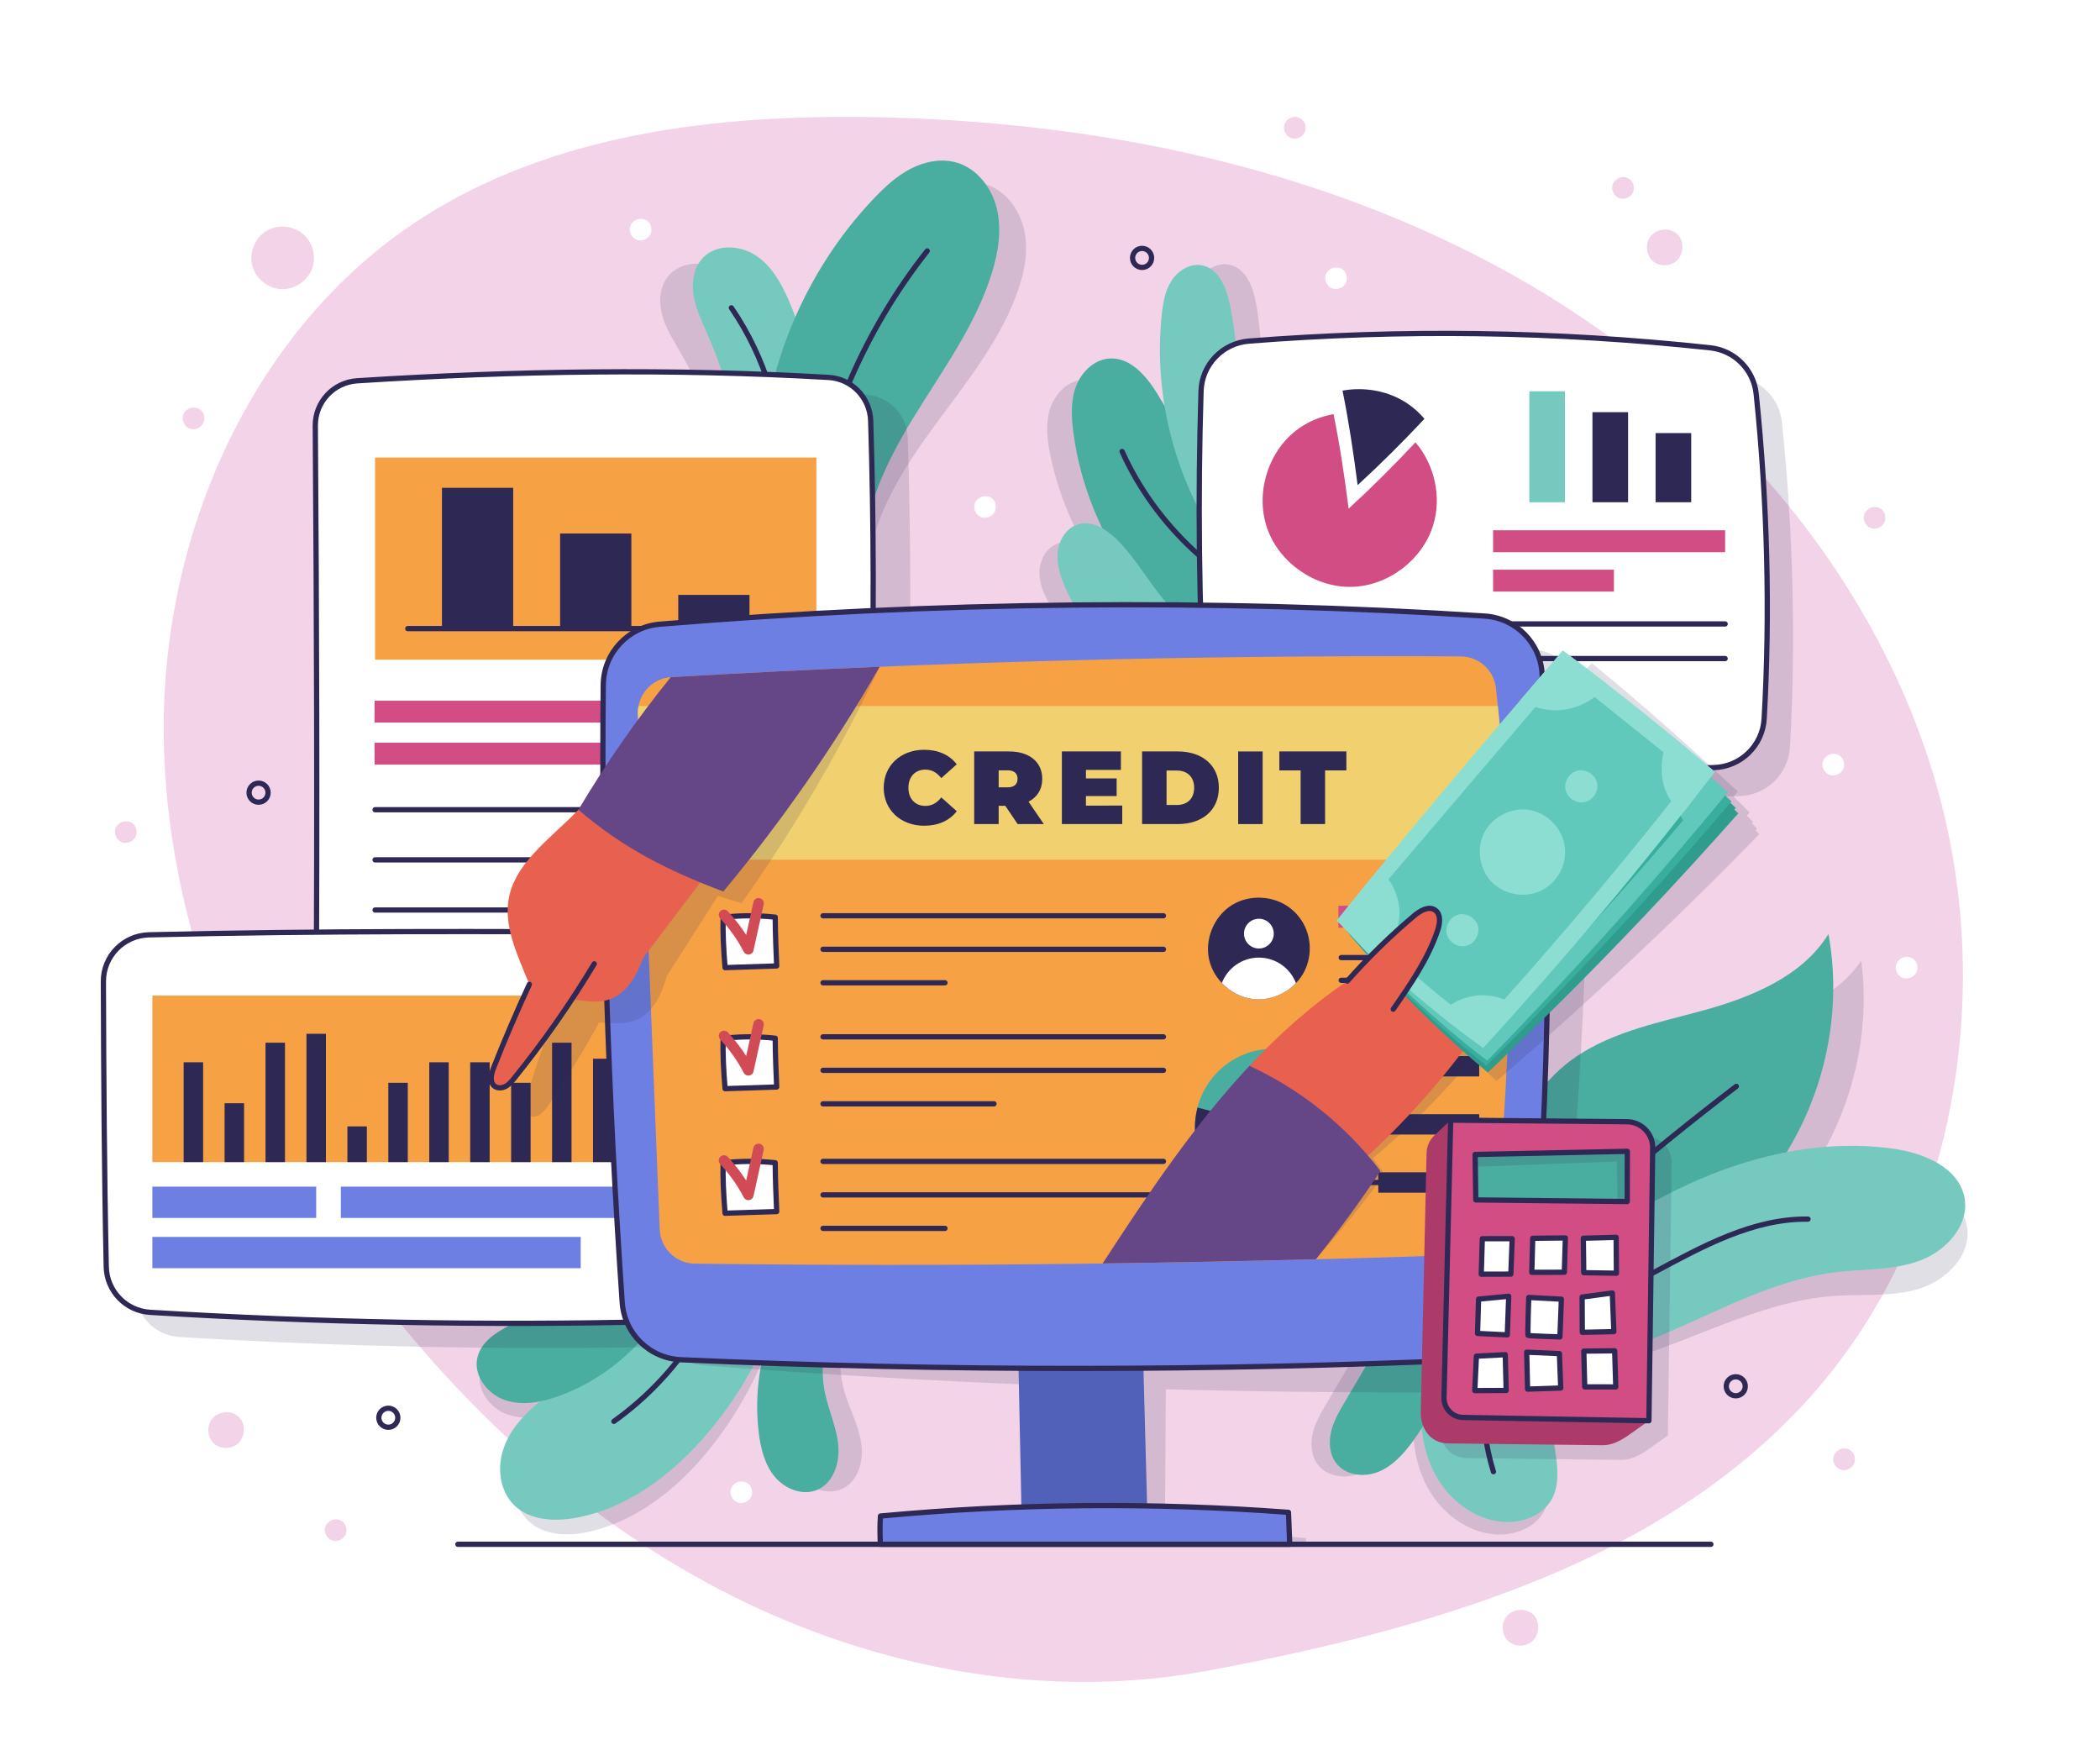 <?xml version="1.0" encoding="utf-8"?>
<!-- Generator: Adobe Illustrator 27.5.0, SVG Export Plug-In . SVG Version: 6.00 Build 0)  -->
<svg version="1.1" xmlns="http://www.w3.org/2000/svg" xmlns:xlink="http://www.w3.org/1999/xlink" x="0px" y="0px"
	 viewBox="0 0 600 500" style="enable-background:new 0 0 600 500;" xml:space="preserve">
<g id="BACKGROUND">
	<rect style="fill:#FFFFFF;" width="600" height="500"/>
	<path style="fill:#F2D3E8;" d="M345.047,477.268c-45.769,8.518-93.946-0.389-135.582-21.216
		c-41.636-20.828-76.939-53.107-104.796-90.408C70.698,320.157,46.995,265.312,46.774,208.54
		C46.554,151.768,72.4,93.474,120.046,62.604c37.498-24.294,84.122-29.88,128.796-29.151
		c63.641,1.039,128.011,14.021,183.515,45.174c55.503,31.153,101.502,81.631,120.004,142.532
		c18.501,60.9,6.762,131.888-36.094,178.946C475.469,444.902,413.57,464.517,345.047,477.268z"/>
</g>
<g id="OBJECTS">
	<g>
		<g>
			<g>
				<path style="opacity:0.15;fill:#2E2854;" d="M394.183,375.142c-5.042,8.555-10.084,17.108-15.127,25.663
					c-1.617,2.743-3.256,5.54-3.985,8.64c-0.731,3.1-0.424,6.606,1.56,9.096c2.712,3.403,7.909,3.981,11.944,2.351
					c4.034-1.629,7.096-5,9.68-8.5c6.847-9.274,11.362-20.257,13.017-31.665L394.183,375.142z"/>
				<g>
					<path style="opacity:0.15;fill:#2E2854;" d="M410.827,377.335c-2.915,7.625-5.655,15.398-6.687,23.496
						c-1.03,8.099-0.243,16.626,3.587,23.835c3.83,7.209,11.012,12.885,19.142,13.628c5.488,0.502,11.562-1.631,14.222-6.458
						c1.924-3.489,1.793-7.727,1.285-11.679c-0.929-7.228-2.936-14.284-3.873-21.51c-0.937-7.227-0.723-14.876,2.56-21.381
						L410.827,377.335z"/>
					<path style="fill:#76C9BF;" d="M413.097,373.773c-2.915,7.625-5.655,15.398-6.687,23.496
						c-1.03,8.099-0.243,16.626,3.587,23.835c3.83,7.209,11.012,12.885,19.142,13.628c5.488,0.502,11.562-1.631,14.222-6.458
						c1.924-3.489,1.793-7.727,1.285-11.679c-0.929-7.228-2.936-14.284-3.873-21.51c-0.937-7.227-0.723-14.876,2.56-21.381
						L413.097,373.773z"/>
					
						<path style="fill:none;stroke:#2E2854;stroke-width:1.5;stroke-linecap:round;stroke-linejoin:round;stroke-miterlimit:10;" d="
						M428.801,374.307c-5.975,14.513-6.734,31.109-2.111,46.107"/>
				</g>
				<path style="fill:#49AD9F;" d="M399.422,374.71c-5.042,8.555-10.084,17.108-15.127,25.663c-1.617,2.743-3.256,5.54-3.985,8.64
					c-0.731,3.1-0.424,6.606,1.56,9.096c2.712,3.403,7.909,3.981,11.944,2.351c4.034-1.629,7.096-5,9.68-8.5
					c6.847-9.274,11.362-20.257,13.017-31.665L399.422,374.71z"/>
				<g>
					<path style="opacity:0.15;fill:#2E2854;" d="M432.033,373.25c-0.107-12.009,0.339-24.162,3.573-35.728
						c3.233-11.567,9.497-22.613,19.193-29.701c11.519-8.421,26.332-10.391,40.27-13.448c13.938-3.056,28.742-8.301,36.725-19.91
						c3.534,27.342-6.677,56.114-26.655,75.112C485.161,368.572,455.912,377.321,432.033,373.25z"/>
					<path style="fill:#49AD9F;" d="M427.938,370.668c-0.732-11.987-0.92-24.147,1.707-35.866
						c2.626-11.72,8.306-23.077,17.619-30.661c11.065-9.01,25.755-11.749,39.515-15.528c13.76-3.778,28.27-9.787,35.638-21.796
						c4.954,27.121-3.744,56.386-22.705,76.399C480.751,363.229,451.997,373.491,427.938,370.668z"/>
					
						<path style="fill:none;stroke:#2E2854;stroke-width:1.5;stroke-linecap:round;stroke-linejoin:round;stroke-miterlimit:10;" d="
						M496.084,310.337c-24.515,18.74-48.012,38.813-70.351,60.1"/>
				</g>
				<g>
					<path style="opacity:0.15;fill:#2E2854;" d="M437.33,369.191c15.448-10.951,31.707-21.029,49.477-27.575
						c17.77-6.546,37.222-9.43,55.803-5.776c8.614,1.693,18.323,6.363,19.443,15.069c1.027,7.967-6.161,14.949-13.849,17.281
						c-7.688,2.334-15.927,1.449-23.942,1.995c-17.232,1.177-33.2,8.939-49.41,14.906c-16.208,5.967-34.326,10.187-50.542,4.236
						C428.764,382.75,430.722,373.876,437.33,369.191z"/>
					<path style="fill:#76C9BF;" d="M437.69,366.943c14.859-11.738,30.573-22.647,47.979-30.106
						c17.406-7.46,36.682-11.349,55.428-8.665c8.69,1.243,18.628,5.403,20.199,14.039c1.439,7.903-5.377,15.249-12.933,17.977
						c-7.556,2.73-15.83,2.274-23.806,3.235c-17.148,2.07-32.691,10.65-48.569,17.451c-15.877,6.8-33.751,11.955-50.254,6.854
						C429.84,380.928,431.334,371.965,437.69,366.943z"/>
					
						<path style="fill:none;stroke:#2E2854;stroke-width:1.5;stroke-linecap:round;stroke-linejoin:round;stroke-miterlimit:10;" d="
						M428.003,376.113c15.574,1.988,30.715-5.23,44.559-12.638c13.844-7.406,28.31-15.425,44.009-15.209"/>
				</g>
			</g>
			<g>
				<path style="opacity:0.15;fill:#2E2854;" d="M333.281,198.462c-13.286-3.981-25.048-12.842-32.54-24.515
					c-1.895-2.952-3.561-6.203-3.743-9.706c-0.182-3.504,1.454-7.296,4.649-8.745c3.562-1.613,7.747,0.061,10.98,2.261
					c5.318,3.618,9.527,8.604,14.171,13.054c4.644,4.45,10.059,8.53,16.402,9.6L333.281,198.462z"/>
				<path style="opacity:0.15;fill:#2E2854;" d="M355.247,157.865c-13.399-19.816-19.167-44.658-15.87-68.35
					c0.479-3.44,1.187-6.97,3.175-9.817c1.988-2.848,5.561-4.848,8.935-4.024c4.571,1.117,6.568,6.434,7.402,11.064
					c1.869,10.366,1.586,21.011,3.15,31.427c1.562,10.417,5.351,21.099,13.503,27.769L355.247,157.865z"/>
				<g>
					<path style="opacity:0.15;fill:#2E2854;" d="M354.887,196.271c-27.411-11.343-48.545-36.757-54.702-65.776
						c-0.919-4.336-1.516-8.894-0.321-13.163c1.196-4.268,4.573-8.186,8.962-8.808c5.932-0.841,10.939,4.218,14.461,9.065
						c6.097,8.388,11.123,17.545,17.643,25.607c6.521,8.062,14.915,15.165,25.017,17.506L354.887,196.271z"/>
					<path style="fill:#49AD9F;" d="M356.171,193.444c-26.457-13.418-45.573-40.383-49.479-69.789
						c-0.583-4.394-0.828-8.984,0.693-13.148c1.52-4.164,5.189-7.81,9.613-8.093c5.979-0.382,10.582,5.048,13.721,10.15
						c5.433,8.832,9.74,18.349,15.62,26.889c5.881,8.54,13.704,16.268,23.597,19.379L356.171,193.444z"/>
					
						<path style="fill:none;stroke:#2E2854;stroke-width:1.5;stroke-linecap:round;stroke-linejoin:round;stroke-miterlimit:10;" d="
						M320.601,128.972c9.593,21.284,28.042,38.409,49.98,46.393"/>
				</g>
				<path style="fill:#76C9BF;" d="M332.538,197.214c-12.475-6.06-22.665-16.693-28.188-29.415
					c-1.397-3.218-2.52-6.694-2.138-10.181c0.382-3.488,2.605-6.969,5.992-7.886c3.774-1.021,7.637,1.303,10.475,3.992
					c4.669,4.424,8.024,10.02,11.895,15.157c3.871,5.137,8.561,10.033,14.65,12.106L332.538,197.214z"/>
				<path style="fill:#76C9BF;" d="M350.15,157.828c-14.08-19.338-20.708-43.965-18.236-67.757c0.359-3.455,0.944-7.007,2.831-9.921
					c1.888-2.915,5.389-5.038,8.789-4.332c4.607,0.957,6.787,6.202,7.782,10.8c2.228,10.295,2.316,20.943,4.24,31.298
					c1.923,10.356,6.081,20.9,14.46,27.283L350.15,157.828z"/>
			</g>
			<g>
				<path style="opacity:0.15;fill:#2E2854;" d="M228.272,371.068c-5.835,11.984-7.668,25.875-5.142,38.962
					c0.863,4.473,2.321,9.027,5.486,12.304c3.164,3.277,8.406,4.896,12.428,2.758c4.453-2.368,5.809-8.282,4.954-13.251
					c-0.854-4.971-3.36-9.495-4.738-14.346c-2.142-7.545-1.422-15.865,1.984-22.93C239.043,371.687,234.013,370.034,228.272,371.068
					z"/>
				<path style="opacity:0.15;fill:#2E2854;" d="M180.453,359.438c-9.542,8.834-20.316,16.336-31.912,22.221
					c-4.715,2.393-10.126,5.182-11.307,10.337c-1.191,5.191,2.952,10.487,8.009,12.16c5.057,1.673,10.62,0.519,15.615-1.33
					c15.219-5.636,27.851-17.895,33.942-32.937L180.453,359.438z"/>
				<g>
					<path style="opacity:0.15;fill:#2E2854;" d="M193.604,359.527c-4.909,13.685-13.481,26.036-24.584,35.422
						c-4.276,3.615-8.919,6.8-12.975,10.658c-4.059,3.858-7.577,8.54-8.862,13.99c-1.284,5.45,0.049,11.747,4.322,15.364
						c4.704,3.979,11.643,3.9,17.622,2.416c14.439-3.582,26.419-13.877,35.405-25.732c9.017-11.895,15.572-25.647,19.135-40.141
						L193.604,359.527z"/>
					<path style="fill:#76C9BF;" d="M193.958,357.559c-5.804,13.33-15.175,25.087-26.874,33.718
						c-4.506,3.324-9.349,6.195-13.652,9.776c-4.305,3.581-8.126,8.02-9.768,13.373c-1.642,5.353-0.729,11.725,3.296,15.616
						c4.43,4.282,11.359,4.662,17.423,3.577c14.644-2.619,27.279-12.098,37.03-23.332c9.784-11.272,17.235-24.56,21.75-38.787
						L193.958,357.559z"/>
					
						<path style="fill:none;stroke:#2E2854;stroke-width:1.5;stroke-linecap:round;stroke-linejoin:round;stroke-miterlimit:10;" d="
						M208.89,359.936c-5.796,18.441-17.748,34.89-33.495,46.1"/>
				</g>
				<path style="fill:#49AD9F;" d="M224.557,370.775c-6.632,11.562-9.4,25.297-7.764,38.525c0.559,4.521,1.706,9.163,4.642,12.647
					c2.935,3.483,8.056,5.453,12.213,3.592c4.603-2.062,6.356-7.87,5.839-12.886c-0.516-5.017-2.711-9.7-3.757-14.634
					c-1.627-7.672-0.346-15.925,3.53-22.743C235.262,372.121,230.355,370.132,224.557,370.775z"/>
				<path style="fill:#49AD9F;" d="M179.61,355.284c-9.542,8.834-20.316,16.336-31.912,22.221
					c-4.715,2.393-10.126,5.182-11.307,10.337c-1.191,5.191,2.952,10.487,8.009,12.16c5.057,1.673,10.62,0.519,15.615-1.33
					c15.219-5.636,27.851-17.895,33.942-32.937L179.61,355.284z"/>
			</g>
			<g>
				<g>
					<path style="opacity:0.15;fill:#2E2854;" d="M209.878,138.04c-3.533-13.17-8.814-25.87-15.658-37.663
						c-1.921-3.31-3.99-6.604-5-10.295c-1.011-3.69-0.811-7.934,1.524-10.967c3.303-4.292,9.959-4.762,14.8-2.336
						c4.842,2.427,8.184,7.046,10.889,11.738c7.168,12.433,11.22,26.647,11.684,40.992L209.878,138.04z"/>
					<path style="fill:#76C9BF;" d="M213.258,134.288c-2.023-13.485-5.835-26.7-11.303-39.191
						c-1.535-3.506-3.218-7.013-3.805-10.794c-0.588-3.781,0.091-7.975,2.753-10.725c3.767-3.891,10.433-3.607,14.969-0.649
						c4.537,2.958,7.336,7.925,9.493,12.893c5.718,13.163,8.138,27.744,6.978,42.049L213.258,134.288z"/>
					
						<path style="fill:none;stroke:#2E2854;stroke-width:1.5;stroke-linecap:round;stroke-linejoin:round;stroke-miterlimit:10;" d="
						M208.958,87.928c9.7,14.17,14.94,31.347,14.801,48.519"/>
				</g>
				<g>
					<path style="opacity:0.15;fill:#2E2854;" d="M248.421,158.465c2.682-13.956,10.777-26.21,19.196-37.658
						c8.419-11.448,17.468-22.737,22.575-35.999c2.199-5.71,3.637-11.908,2.648-17.947c-0.99-6.038-4.793-11.875-10.534-13.995
						c-4.263-1.575-9.106-0.96-13.276,0.845c-4.171,1.805-7.765,4.711-11.121,7.773c-21.948,20.03-35.848,48.643-38.029,78.278
						L248.421,158.465z"/>
					<path style="fill:#49AD9F;" d="M247.021,154.187c1.685-14.111,8.889-26.909,16.474-38.926
						c7.585-12.017,15.81-23.92,19.962-37.511c1.788-5.852,2.783-12.136,1.367-18.09c-1.416-5.953-5.624-11.505-11.501-13.212
						c-4.364-1.268-9.151-0.311-13.182,1.785c-4.032,2.097-7.411,5.25-10.541,8.543c-20.471,21.538-32.305,51.065-32.376,80.78
						L247.021,154.187z"/>
					
						<path style="fill:none;stroke:#2E2854;stroke-width:1.5;stroke-linecap:round;stroke-linejoin:round;stroke-miterlimit:10;" d="
						M264.922,71.686c-17.605,22.307-29.336,49.208-33.704,77.288"/>
				</g>
			</g>
		</g>
		<g>
			<g>
				<g>
					<path style="opacity:0.15;fill:#2E2854;" d="M497.044,227.411c-43.663,1.309-87.368,1.266-131.029-0.13
						c-7.682-0.245-13.893-6.316-14.329-13.988c-1.851-32.517-2.097-63.122-1.172-93.446c0.231-7.56,6.156-13.687,13.696-14.279
						c43.662-3.427,87.289-2.877,131.818,1.926c6.911,0.746,12.384,6.234,13.098,13.148c3.222,31.188,4.003,62.522,2.28,92.793
						C510.97,221.116,504.734,227.181,497.044,227.411z"/>
					<path style="fill:#FFFFFF;" d="M489.684,219.279c-43.663,1.31-87.368,1.267-131.029-0.13
						c-7.682-0.245-13.893-6.316-14.329-13.988c-1.851-32.517-2.097-63.122-1.172-93.446c0.231-7.56,6.156-13.687,13.696-14.279
						c43.662-3.427,87.289-2.877,131.818,1.926c6.911,0.745,12.384,6.234,13.098,13.148c3.222,31.188,4.003,62.523,2.28,92.793
						C503.609,212.984,497.374,219.049,489.684,219.279z"/>
					
						<path style="fill:none;stroke:#2E2854;stroke-width:1.5;stroke-linecap:round;stroke-linejoin:round;stroke-miterlimit:10;" d="
						M489.684,219.279c-43.663,1.31-87.368,1.267-131.029-0.13c-7.682-0.245-13.893-6.316-14.329-13.988
						c-1.851-32.517-2.097-63.122-1.172-93.446c0.231-7.56,6.156-13.687,13.696-14.279c43.662-3.427,87.289-2.877,131.818,1.926
						c6.911,0.745,12.384,6.234,13.098,13.148c3.222,31.188,4.003,62.523,2.28,92.793
						C503.609,212.984,497.374,219.049,489.684,219.279z"/>
				</g>
				<g>
					<path style="fill:#D24D84;" d="M404.42,126.354c-6.119,6.556-12.479,12.887-19.092,18.946
						c-1.193-9.295-2.499-18.051-4.316-26.998c-3.873,0.693-7.581,2.252-10.696,4.669c-8.225,6.383-11.703,18.241-8.227,28.056
						c3.475,9.814,13.641,16.841,24.051,16.625c10.409-0.217,20.273-7.661,23.337-17.612
						C411.925,142.096,409.982,132.891,404.42,126.354z"/>
					<path style="fill:#2E2854;" d="M383.575,111.586c1.816,8.947,3.122,17.703,4.316,26.998
						c6.612-6.059,12.972-12.39,19.092-18.946c-1.404-1.65-3.028-3.139-4.884-4.384
						C396.728,111.646,389.928,110.448,383.575,111.586z"/>
				</g>
				<g>
					<rect x="436.95" y="111.775" style="fill:#76C9BF;" width="10.179" height="31.703"/>
					<rect x="454.987" y="117.746" style="fill:#2E2854;" width="10.179" height="25.731"/>
					<rect x="473.024" y="123.718" style="fill:#2E2854;" width="10.179" height="19.76"/>
				</g>
				<rect x="426.597" y="151.481" style="fill:#D24D84;" width="66.303" height="6.255"/>
				<rect x="426.597" y="162.741" style="fill:#D24D84;" width="34.522" height="6.255"/>
				
					<line style="fill:none;stroke:#2E2854;stroke-width:1.5;stroke-linecap:round;stroke-linejoin:round;stroke-miterlimit:10;" x1="426.597" y1="178.242" x2="492.9" y2="178.242"/>
				
					<line style="fill:none;stroke:#2E2854;stroke-width:1.5;stroke-linecap:round;stroke-linejoin:round;stroke-miterlimit:10;" x1="426.597" y1="188.128" x2="492.9" y2="188.128"/>
				
					<line style="fill:none;stroke:#2E2854;stroke-width:1.5;stroke-linecap:round;stroke-linejoin:round;stroke-miterlimit:10;" x1="426.597" y1="198.014" x2="457.694" y2="198.014"/>
			</g>
			<g>
				<g>
					<path style="opacity:0.15;fill:#2E2854;" d="M254.503,301.539c5.061-58.648,6.685-117.594,4.859-176.432
						c-0.206-6.621-5.415-12.003-12.027-12.385c-44.51-2.572-89.646-1.913-134.694,0.962c-6.76,0.431-12.007,6.069-11.959,12.842
						c0.396,55.369,0.587,110.446,0.241,165.602c-0.043,6.759,5.183,12.38,11.929,12.821c41.476,2.714,83.271,4.548,127.865,8.227
						C247.733,313.755,253.897,308.553,254.503,301.539z"/>
					<path style="fill:#FFFFFF;" d="M243.905,296.635c5.061-58.648,6.685-117.594,4.859-176.432
						c-0.205-6.621-5.415-12.003-12.027-12.385c-44.51-2.572-89.646-1.913-134.694,0.962c-6.76,0.431-12.007,6.069-11.959,12.842
						c0.396,55.369,0.586,110.446,0.241,165.602c-0.043,6.759,5.183,12.38,11.929,12.821c41.476,2.714,83.271,4.548,127.865,8.227
						C237.135,308.85,243.3,303.648,243.905,296.635z"/>
					
						<path style="fill:none;stroke:#2E2854;stroke-width:1.5;stroke-linecap:round;stroke-linejoin:round;stroke-miterlimit:10;" d="
						M243.905,296.635c5.061-58.648,6.685-117.594,4.859-176.432c-0.205-6.621-5.415-12.003-12.027-12.385
						c-44.51-2.572-89.646-1.913-134.694,0.962c-6.76,0.431-12.007,6.069-11.959,12.842c0.396,55.369,0.586,110.446,0.241,165.602
						c-0.043,6.759,5.183,12.38,11.929,12.821c41.476,2.714,83.271,4.548,127.865,8.227
						C237.135,308.85,243.3,303.648,243.905,296.635z"/>
				</g>
				<g>
					<rect x="107.166" y="130.703" style="fill:#F7A145;" width="126.087" height="57.755"/>
					<g>
						
							<line style="fill:none;stroke:#2E2854;stroke-width:1.5;stroke-linecap:round;stroke-linejoin:round;stroke-miterlimit:10;" x1="116.511" y1="179.571" x2="223.163" y2="179.571"/>
						<rect x="160.035" y="152.407" style="fill:#2E2854;" width="20.35" height="27.165"/>
						<rect x="126.276" y="139.352" style="fill:#2E2854;" width="20.35" height="40.22"/>
						<rect x="193.793" y="169.945" style="fill:#2E2854;" width="20.35" height="9.626"/>
					</g>
				</g>
				<rect x="107.016" y="200.168" style="fill:#D24D84;" width="126.237" height="6.255"/>
				<rect x="107.016" y="212.168" style="fill:#D24D84;" width="76.202" height="6.255"/>
				<rect x="193.858" y="212.168" style="fill:#D24D84;" width="39.396" height="6.255"/>
				
					<line style="fill:none;stroke:#2E2854;stroke-width:1.5;stroke-linecap:round;stroke-linejoin:round;stroke-miterlimit:10;" x1="107.166" y1="231.315" x2="204.596" y2="231.315"/>
				
					<line style="fill:none;stroke:#2E2854;stroke-width:1.5;stroke-linecap:round;stroke-linejoin:round;stroke-miterlimit:10;" x1="107.166" y1="245.637" x2="204.596" y2="245.637"/>
				
					<line style="fill:none;stroke:#2E2854;stroke-width:1.5;stroke-linecap:round;stroke-linejoin:round;stroke-miterlimit:10;" x1="107.166" y1="259.96" x2="165.268" y2="259.96"/>
			</g>
			<g>
				<g>
					<path style="opacity:0.15;fill:#2E2854;" d="M195.784,273.359c-47.929-0.278-95.942-0.44-144.926,0.734
						c-7.249,0.174-13.039,6.094-13.015,13.344c0.085,26.866,0.231,53.827,0.817,81.479c0.147,6.939,5.602,12.599,12.531,13.019
						c47.915,2.901,95.951,3.796,143.941,2.682c7.184-0.166,12.948-5.989,13.021-13.175l0.859-84.64
						C209.086,279.43,203.155,273.402,195.784,273.359z"/>
					<path style="fill:#FFFFFF;" d="M187.482,266.316c-47.929-0.278-95.942-0.44-144.926,0.734
						c-7.249,0.174-13.039,6.094-13.015,13.344c0.085,26.866,0.231,53.827,0.817,81.479c0.147,6.94,5.602,12.599,12.531,13.019
						c47.915,2.901,95.951,3.796,143.941,2.681c7.184-0.166,12.948-5.989,13.021-13.174l0.859-84.64
						C200.784,272.387,194.853,266.359,187.482,266.316z"/>
					
						<path style="fill:none;stroke:#2E2854;stroke-width:1.5;stroke-linecap:round;stroke-linejoin:round;stroke-miterlimit:10;" d="
						M187.482,266.316c-47.929-0.278-95.942-0.44-144.926,0.734c-7.249,0.174-13.039,6.094-13.015,13.344
						c0.085,26.866,0.231,53.827,0.817,81.479c0.147,6.94,5.602,12.599,12.531,13.019c47.915,2.901,95.951,3.796,143.941,2.681
						c7.184-0.166,12.948-5.989,13.021-13.174l0.859-84.64C200.784,272.387,194.853,266.359,187.482,266.316z"/>
				</g>
				<g>
					<rect x="43.536" y="284.414" style="fill:#F7A145;" width="141.695" height="47.564"/>
					<rect x="52.473" y="303.465" style="fill:#2E2854;" width="5.56" height="28.514"/>
					<rect x="64.168" y="315.166" style="fill:#2E2854;" width="5.56" height="16.812"/>
					<rect x="75.864" y="297.868" style="fill:#2E2854;" width="5.56" height="34.11"/>
					<rect x="87.56" y="295.324" style="fill:#2E2854;" width="5.56" height="36.654"/>
					<rect x="99.256" y="321.78" style="fill:#2E2854;" width="5.56" height="10.198"/>
					<rect x="110.951" y="309.315" style="fill:#2E2854;" width="5.56" height="22.663"/>
					<rect x="122.647" y="303.465" style="fill:#2E2854;" width="5.56" height="28.514"/>
					<rect x="134.343" y="303.465" style="fill:#2E2854;" width="5.56" height="28.514"/>
					<rect x="146.038" y="309.315" style="fill:#2E2854;" width="5.56" height="22.663"/>
					<rect x="157.734" y="297.868" style="fill:#2E2854;" width="5.56" height="34.11"/>
					<rect x="169.43" y="302.447" style="fill:#2E2854;" width="5.56" height="29.531"/>
				</g>
				<g>
					<rect x="43.536" y="338.983" style="fill:#6D7FE3;" width="46.804" height="8.941"/>
					<rect x="97.382" y="338.983" style="fill:#6D7FE3;" width="87.849" height="8.941"/>
					<rect x="43.536" y="353.347" style="fill:#6D7FE3;" width="122.378" height="8.941"/>
				</g>
			</g>
		</g>
		<g>
			<path style="opacity:0.15;fill:#2E2854;" d="M201.102,390.047c32.36,2.518,64.43,4.383,96.326,5.653
				c-0.169,13.221-0.338,26.442-0.507,39.662c-13.451,0.017-26.901,0.414-40.328,1.209c-0.167,1.466-0.244,3.006-0.28,4.581h116.828
				l-0.009-1.727c-13.399-1.455-26.84-2.511-40.301-3.186c0.088-13.122,0.175-26.244,0.263-39.367
				c31.547,0.821,62.962,1.073,94.349,0.785c8.866-0.082,16.304-6.747,17.308-15.556c7.067-62.007,9.793-120.943,8.834-179.538
				c-0.145-8.898-6.96-16.281-15.819-17.153c-77.61-7.636-156.749-9.409-235.682-5.57c-9.065,0.442-16.305,7.721-16.701,16.788
				c-2.559,58.608-2.564,117.576-0.498,176.497C185.198,382.073,192.177,389.353,201.102,390.047z"/>
			<path style="fill:#5160B8;" d="M291.925,435.06c-0.373-18.002-0.746-36.004-1.119-54.007c0,0,33.525-0.852,35.618-0.287
				c0.478,17.818,0.957,35.637,1.435,53.454L291.925,435.06z"/>
			<g>
				<g>
					<path style="fill:#6D7FE3;" d="M421.017,388.462c-74.749,3.193-149.745,3.367-226.469-0.023
						c-8.944-0.395-16.162-7.437-16.775-16.368c-4.038-58.818-6.01-117.753-5.415-176.414c0.092-9.076,7.084-16.593,16.129-17.339
						c78.759-6.482,157.913-7.361,235.736-2.33c8.883,0.575,15.942,7.725,16.385,16.614c2.922,58.53,2.172,117.525-2.814,179.733
						C437.086,381.172,429.875,388.083,421.017,388.462z"/>
					
						<path style="fill:none;stroke:#2E2854;stroke-width:1.5;stroke-linecap:round;stroke-linejoin:round;stroke-miterlimit:10;" d="
						M421.017,388.462c-74.749,3.193-149.745,3.367-226.469-0.023c-8.944-0.395-16.162-7.437-16.775-16.368
						c-4.038-58.818-6.01-117.753-5.415-176.414c0.092-9.076,7.084-16.593,16.129-17.339c78.759-6.482,157.913-7.361,235.736-2.33
						c8.883,0.575,15.942,7.725,16.385,16.614c2.922,58.53,2.172,117.525-2.814,179.733
						C437.086,381.172,429.875,388.083,421.017,388.462z"/>
				</g>
				<path style="fill:#F7A145;" d="M417.364,187.517c-75.225-0.436-150.463,1.54-225.562,5.922
					c-5.573,0.326-9.83,5.095-9.546,10.671c2.453,48.229,4.213,97.578,6.232,147.117c0.22,5.396,4.625,9.688,10.026,9.758
					c73.162,0.928,146.327,0.012,218.986-2.501c5.104-0.177,9.279-4.122,9.768-9.206c4.834-50.176,5.984-100.773,0.143-152.717
					C426.834,191.44,422.515,187.547,417.364,187.517z"/>
				<path style="fill:#F1D070;" d="M427.946,201.703H182.429c-0.146,0.778-0.215,1.582-0.173,2.407
					c0.699,13.74,1.338,27.579,1.946,41.479h246.756C430.464,231.053,429.474,216.429,427.946,201.703z"/>
				<g>
					<path style="fill:#2E2854;" d="M252.488,225.038c0-6.373,4.89-10.849,11.559-10.849c4.061,0,7.263,1.482,9.309,4.15
						l-4.417,3.942c-1.216-1.541-2.668-2.431-4.536-2.431c-2.903,0-4.861,2.016-4.861,5.187s1.958,5.187,4.861,5.187
						c1.868,0,3.32-0.889,4.536-2.431l4.417,3.942c-2.046,2.668-5.247,4.15-9.309,4.15
						C257.378,235.886,252.488,231.41,252.488,225.038z"/>
					<path style="fill:#2E2854;" d="M287.23,230.195h-1.897v5.217h-6.995v-20.749h9.99c5.779,0,9.455,3.023,9.455,7.825
						c0,2.994-1.423,5.246-3.913,6.521l4.358,6.402h-7.47L287.23,230.195z M287.884,220.058h-2.551v4.861h2.551
						c1.926,0,2.845-0.919,2.845-2.43S289.81,220.058,287.884,220.058z"/>
					<path style="fill:#2E2854;" d="M320.641,230.136v5.276h-17.25v-20.749h16.865v5.276h-9.988v2.431h8.774v5.039h-8.774v2.727
						H320.641z"/>
					<path style="fill:#2E2854;" d="M326.307,214.663h10.225c6.936,0,11.709,3.942,11.709,10.374
						c0,6.432-4.773,10.374-11.709,10.374h-10.225V214.663z M336.236,229.958c2.934,0,4.949-1.749,4.949-4.92
						s-2.016-4.92-4.949-4.92h-2.934v9.841H336.236z"/>
					<path style="fill:#2E2854;" d="M353.759,214.663h6.995v20.749h-6.995V214.663z"/>
					<path style="fill:#2E2854;" d="M371.604,220.087h-6.076v-5.424h19.148v5.424h-6.077v15.324h-6.995V220.087z"/>
				</g>
				<g>
					<g>
						
							<path style="fill:#FFFFFF;stroke:#2E2854;stroke-width:1.5;stroke-linecap:round;stroke-linejoin:round;stroke-miterlimit:10;" d="
							M221.488,262.003c-4.939-0.54-9.939-0.525-14.875,0.046c-0.122,4.276,0.091,8.759,0.549,14.371
							c4.877-0.165,9.754-0.33,14.75-0.479C221.721,271.572,221.53,267.201,221.488,262.003z"/>
						<path style="fill:none;stroke:#D14B56;stroke-width:3;stroke-linecap:round;stroke-linejoin:round;stroke-miterlimit:10;" d="
							M206.861,261.353c2.535,2.768,4.831,5.754,6.963,9.825c0.968-4.382,1.934-8.762,2.902-13.142"/>
					</g>
					<g>
						
							<line style="fill:none;stroke:#2E2854;stroke-width:1.5;stroke-linecap:round;stroke-linejoin:round;stroke-miterlimit:10;" x1="235.15" y1="261.609" x2="332.407" y2="261.609"/>
						
							<line style="fill:none;stroke:#2E2854;stroke-width:1.5;stroke-linecap:round;stroke-linejoin:round;stroke-miterlimit:10;" x1="235.15" y1="271.178" x2="332.407" y2="271.178"/>
						
							<line style="fill:none;stroke:#2E2854;stroke-width:1.5;stroke-linecap:round;stroke-linejoin:round;stroke-miterlimit:10;" x1="235.15" y1="280.748" x2="269.998" y2="280.748"/>
					</g>
				</g>
				<g>
					<g>
						
							<path style="fill:#FFFFFF;stroke:#2E2854;stroke-width:1.5;stroke-linecap:round;stroke-linejoin:round;stroke-miterlimit:10;" d="
							M221.488,296.585c-4.939-0.54-9.939-0.525-14.875,0.046c-0.122,4.276,0.091,8.759,0.549,14.371
							c4.877-0.165,9.754-0.33,14.75-0.479C221.721,306.153,221.53,301.783,221.488,296.585z"/>
						<path style="fill:none;stroke:#D14B56;stroke-width:3;stroke-linecap:round;stroke-linejoin:round;stroke-miterlimit:10;" d="
							M206.861,295.935c2.535,2.768,4.831,5.754,6.963,9.825c0.968-4.382,1.934-8.761,2.902-13.142"/>
					</g>
					<g>
						
							<line style="fill:none;stroke:#2E2854;stroke-width:1.5;stroke-linecap:round;stroke-linejoin:round;stroke-miterlimit:10;" x1="235.15" y1="296.191" x2="332.407" y2="296.191"/>
						
							<line style="fill:none;stroke:#2E2854;stroke-width:1.5;stroke-linecap:round;stroke-linejoin:round;stroke-miterlimit:10;" x1="235.15" y1="305.76" x2="332.407" y2="305.76"/>
						
							<line style="fill:none;stroke:#2E2854;stroke-width:1.5;stroke-linecap:round;stroke-linejoin:round;stroke-miterlimit:10;" x1="235.15" y1="315.329" x2="284.006" y2="315.329"/>
					</g>
				</g>
				<g>
					<g>
						
							<path style="fill:#FFFFFF;stroke:#2E2854;stroke-width:1.5;stroke-linecap:round;stroke-linejoin:round;stroke-miterlimit:10;" d="
							M221.488,332.166c-4.939-0.54-9.939-0.525-14.875,0.046c-0.122,4.276,0.091,8.759,0.549,14.371
							c4.877-0.165,9.754-0.33,14.75-0.479C221.721,341.734,221.53,337.364,221.488,332.166z"/>
						<path style="fill:none;stroke:#D14B56;stroke-width:3;stroke-linecap:round;stroke-linejoin:round;stroke-miterlimit:10;" d="
							M206.861,331.516c2.535,2.768,4.831,5.754,6.963,9.825c0.968-4.382,1.934-8.761,2.902-13.142"/>
					</g>
					<g>
						
							<line style="fill:none;stroke:#2E2854;stroke-width:1.5;stroke-linecap:round;stroke-linejoin:round;stroke-miterlimit:10;" x1="235.15" y1="331.772" x2="332.407" y2="331.772"/>
						
							<line style="fill:none;stroke:#2E2854;stroke-width:1.5;stroke-linecap:round;stroke-linejoin:round;stroke-miterlimit:10;" x1="235.15" y1="341.341" x2="332.407" y2="341.341"/>
						
							<line style="fill:none;stroke:#2E2854;stroke-width:1.5;stroke-linecap:round;stroke-linejoin:round;stroke-miterlimit:10;" x1="235.15" y1="350.91" x2="269.998" y2="350.91"/>
					</g>
				</g>
				<g>
					<path style="fill:#2E2854;" d="M368.898,259.638c-4.665-3.813-11.783-4.276-16.902-1.099c-5.12,3.177-7.866,9.762-6.52,15.634
						c1.346,5.873,6.684,10.604,12.677,11.234c5.991,0.63,12.198-2.885,14.737-8.349
						C375.43,271.593,374.464,264.187,368.898,259.638z"/>
					<path style="fill:#FFFFFF;" d="M363.929,266.708c0-2.347-1.903-4.25-4.25-4.25c-2.347,0-4.25,1.902-4.25,4.25
						c0,2.347,1.903,4.25,4.25,4.25C362.026,270.958,363.929,269.055,363.929,266.708z"/>
					<path style="fill:#FFFFFF;" d="M359.679,273.557c-4.821,0-8.932,3.006-10.586,7.242c2.38,2.518,5.608,4.245,9.06,4.608
						c4.456,0.469,9.028-1.358,12.125-4.572C368.634,276.581,364.514,273.557,359.679,273.557z"/>
				</g>
				<rect x="382.413" y="258.746" style="fill:#D24D84;" width="40.728" height="6.255"/>
				<g>
					
						<line style="fill:none;stroke:#2E2854;stroke-width:1.5;stroke-linecap:round;stroke-linejoin:round;stroke-miterlimit:10;" x1="383.204" y1="273.557" x2="423.141" y2="273.557"/>
					
						<line style="fill:none;stroke:#2E2854;stroke-width:1.5;stroke-linecap:round;stroke-linejoin:round;stroke-miterlimit:10;" x1="383.204" y1="280.05" x2="402.777" y2="280.05"/>
				</g>
				<g>
					<path style="fill:#49AD9F;" d="M363.878,299.573c-12.415,0-22.479,10.064-22.479,22.478c0,12.414,10.064,22.478,22.479,22.478
						c12.414,0,22.478-10.064,22.478-22.478C386.357,309.637,376.293,299.573,363.878,299.573z M363.878,336.799
						c-8.145,0-14.748-6.603-14.748-14.748c0-8.145,6.603-14.748,14.748-14.748c8.145,0,14.748,6.603,14.748,14.748
						C378.626,330.197,372.023,336.799,363.878,336.799z"/>
					<path style="fill:#2E2854;" d="M386.022,325.782c0.203-1.216,0.335-2.456,0.335-3.73c0-3.594-0.865-6.978-2.365-9.991
						l-6.925,3.421c0.989,1.98,1.559,4.206,1.559,6.57c0,0.829-0.085,1.637-0.217,2.429L386.022,325.782z"/>
					<path style="fill:#2E2854;" d="M349.13,322.052c0-1.285,0.181-2.525,0.49-3.713l-7.474-1.946
						c-0.471,1.811-0.747,3.701-0.747,5.659c0,12.414,10.064,22.478,22.478,22.478v-7.731
						C355.733,336.799,349.13,330.197,349.13,322.052z"/>
				</g>
				<g>
					<rect x="393.799" y="334.892" style="fill:#2E2854;" width="28.834" height="5.82"/>
					
						<line style="fill:none;stroke:#2E2854;stroke-width:1.5;stroke-linecap:round;stroke-linejoin:round;stroke-miterlimit:10;" x1="371.341" y1="337.802" x2="396.535" y2="337.802"/>
					
						<circle style="fill:none;stroke:#2E2854;stroke-width:1.5;stroke-linecap:round;stroke-linejoin:round;stroke-miterlimit:10;" cx="371.341" cy="337.802" r="1.201"/>
				</g>
				<g>
					<rect x="393.799" y="318.289" style="fill:#2E2854;" width="28.834" height="5.82"/>
					
						<line style="fill:none;stroke:#2E2854;stroke-width:1.5;stroke-linecap:round;stroke-linejoin:round;stroke-miterlimit:10;" x1="382.963" y1="321.199" x2="396.535" y2="321.199"/>
					
						<path style="fill:none;stroke:#2E2854;stroke-width:1.5;stroke-linecap:round;stroke-linejoin:round;stroke-miterlimit:10;" d="
						M384.163,321.199c0-0.663-0.538-1.201-1.201-1.201c-0.663,0-1.201,0.538-1.201,1.201c0,0.663,0.538,1.201,1.201,1.201
						C383.626,322.4,384.163,321.862,384.163,321.199z"/>
				</g>
				<g>
					<rect x="393.799" y="301.686" style="fill:#2E2854;" width="28.834" height="5.82"/>
					
						<line style="fill:none;stroke:#2E2854;stroke-width:1.5;stroke-linecap:round;stroke-linejoin:round;stroke-miterlimit:10;" x1="370.284" y1="304.596" x2="396.535" y2="304.596"/>
					
						<path style="fill:none;stroke:#2E2854;stroke-width:1.5;stroke-linecap:round;stroke-linejoin:round;stroke-miterlimit:10;" d="
						M371.485,304.596c0-0.663-0.538-1.201-1.201-1.201c-0.663,0-1.201,0.538-1.201,1.201c0,0.663,0.538,1.201,1.201,1.201
						C370.947,305.797,371.485,305.26,371.485,304.596z"/>
				</g>
			</g>
			<g>
				<path style="opacity:0.15;fill:#2E2854;" d="M251.341,190.474c-19.727,2.388-39.435,4.94-59.119,7.662
					c-0.057,0.008-0.111,0.021-0.167,0.03c-8.709,12.691-16.508,26.008-23.289,39.825c0,0,0,0,0,0h0
					c-3.133,3.866-6.994,7.675-10.419,11.803c-3.425,4.129-6.513,8.805-7.307,14.111c-1.274,8.514,3.509,16.633,7.693,24.923
					c-3,8.105-5.768,16.296-8.297,24.561c-0.554,1.808-0.906,4.192,0.683,5.219c0.946,0.611,2.242,0.4,3.185-0.215
					c0.942-0.616,1.608-1.566,2.243-2.494c5.266-7.699,10.153-15.656,14.656-23.825c3.874,0.288,7.848,0.685,11.264-1.041
					c2.282-1.152,4.043-3.157,5.319-5.371c1.276-2.215,2.111-4.651,2.772-6.934c4.851-7.594,9.702-15.187,14.554-22.781
					c2.214,0.711,4.463,1.397,6.764,2.058C226.951,236.693,240.153,214.061,251.341,190.474z"/>
				<g>
					<g>
						<path style="fill:#E8614E;" d="M161.528,285.146c4.423,0.574,9.077,1.817,13.204,0.127c2.366-0.967,4.28-2.828,5.727-4.934
							c1.447-2.107,2.472-4.47,3.312-6.693c6.941-9.176,13.884-18.353,20.826-27.529l-39.328-14.803
							c-3.428,3.607-7.579,7.098-11.319,10.943c-3.741,3.846-7.189,8.263-8.4,13.489c-1.943,8.387,2.183,16.859,5.698,25.453
							L161.528,285.146z"/>
						<g>
							<path style="fill:#E8614E;" d="M151.248,281.2c-3.632,7.843-7.038,15.789-10.213,23.828
								c-0.695,1.759-1.234,4.108,0.268,5.257c0.895,0.684,2.204,0.576,3.192,0.037c0.988-0.54,1.727-1.434,2.433-2.309
								c8.355-10.351,15.999-21.276,22.859-32.673"/>
							
								<path style="fill:none;stroke:#2E2854;stroke-width:1.5;stroke-linecap:round;stroke-linejoin:round;stroke-miterlimit:10;" d="
								M151.248,281.2c-3.632,7.843-7.038,15.789-10.213,23.828c-0.695,1.759-1.234,4.108,0.268,5.257
								c0.895,0.684,2.204,0.576,3.192,0.037c0.988-0.54,1.727-1.434,2.433-2.309c8.355-10.351,15.999-21.276,22.859-32.673"/>
						</g>
					</g>
					<path style="fill:#654687;" d="M191.802,193.439c-0.057,0.003-0.112,0.012-0.169,0.017
						c-9.685,11.963-18.512,24.622-26.364,37.859c12.588,10.899,25.833,17.52,41.392,23.359
						c16.714-20.054,31.664-41.572,44.681-64.2C231.487,191.295,211.639,192.281,191.802,193.439z"/>
				</g>
			</g>
			<g>
				<path style="opacity:0.15;fill:#2E2854;" d="M502.648,238.323c-2.362,2.428-4.742,4.839-7.127,7.243
					c-18.187,18.363-36.995,36.111-56.383,53.202c-0.001,0.001-0.002,0.002-0.003,0.003c-1.327,1.17-2.659,2.336-3.991,3.5
					c-2.503,2.19-5.012,4.375-7.537,6.541c-1.468-1.344-2.91-2.701-4.339-4.064c-0.449-0.427-0.9-0.854-1.346-1.283
					c-0.391-0.377-0.772-0.759-1.16-1.138c-8.63,10.341-18.182,19.908-28.519,28.544c1.156,1.491,2.28,3.016,3.36,4.583
					c-6.175,8.382-12.733,16.479-19.638,24.27c-20.283-0.45-37.061,0.713-57.384,0c13.741-19.041,24.411-39.926,41.087-56.091
					c8.89-8.618,18.484-16.388,29.088-22.843c2.156-2.213,4.388-4.35,6.654-6.451c-0.141-0.172-0.285-0.343-0.426-0.516
					c-0.431-0.531-0.858-1.064-1.285-1.598c-1.18-1.47-2.35-2.947-3.499-4.441c0.012-0.013,0.025-0.025,0.037-0.038
					c-0.325-0.411-0.658-0.815-0.979-1.229c0.027-0.027,0.053-0.054,0.08-0.081c-0.911-1.028-1.83-2.05-2.727-3.091
					c22.288-25.181,45.323-49.745,68.204-73.887c14.403,11.712,28.246,24.112,41.701,36.657c-0.405,0.479-0.817,0.952-1.222,1.43
					c1.543,1.52,3.081,3.041,4.612,4.565c-0.268,0.297-0.54,0.589-0.808,0.885c0.595,0.61,1.195,1.218,1.788,1.829
					c-0.117,0.126-0.237,0.25-0.355,0.375c0.49,0.509,0.986,1.016,1.475,1.526c-0.144,0.152-0.29,0.302-0.434,0.454
					C501.932,237.561,502.293,237.941,502.648,238.323z"/>
				<g>
					<path style="fill:#E8614E;" d="M423.689,292.324c-10.469,15.18-22.81,29.068-36.658,41.247l-30.047-29.087
						c8.464-9.036,17.673-17.26,27.953-24.219l20.084-8.714L423.689,292.324z"/>
					<g>
						<path style="fill:#2F9C8D;" d="M436.127,295.793L436.127,295.793c18.541-18.005,36.472-36.64,53.752-55.859
							c2.267-2.517,4.527-5.04,6.77-7.578c-2.004-1.953-4.021-3.901-6.044-5.846c-0.126-0.121-0.254-0.243-0.38-0.364
							c-1.986-1.908-3.983-3.809-5.989-5.705c-0.003-0.003-0.007-0.007-0.01-0.01l0,0c-5.416-5.119-10.905-10.188-16.478-15.173l0,0
							c-0.001-0.001-0.002-0.002-0.003-0.003c-1.872-1.674-3.752-3.339-5.643-4.992c-0.133-0.116-0.265-0.234-0.398-0.35
							c-1.97-1.719-3.947-3.429-5.939-5.123c-4.342,4.384-8.691,8.789-13.039,13.203c-0.006,0.006-0.012,0.012-0.018,0.018l0,0
							c-14.669,14.895-29.331,29.97-43.778,45.277l0,0c-0.001,0.001-0.001,0.001-0.002,0.002c-2.019,2.14-4.036,4.281-6.046,6.43
							c-2.317,2.473-4.629,4.952-6.931,7.44c1.198,1.454,2.418,2.891,3.646,4.321c0.445,0.519,0.889,1.038,1.338,1.554
							c0.928,1.064,1.865,2.121,2.809,3.173c6.88,7.683,14.203,15.036,22.03,22.092c1.118,1.01,2.245,2.016,3.383,3.014
							c0.466,0.407,0.937,0.812,1.406,1.217c1.493,1.293,2.998,2.578,4.53,3.85c2.417-2.285,4.818-4.588,7.213-6.897
							c1.275-1.227,2.548-2.455,3.818-3.688C436.124,295.795,436.125,295.794,436.127,295.793z"/>
						<path style="fill:#2F9C8D;" d="M436.34,295.103L436.34,295.103c18.277-18.273,35.935-37.166,52.933-56.635
							c2.23-2.55,4.453-5.105,6.658-7.676c-2.032-1.924-4.077-3.842-6.128-5.757c-0.129-0.12-0.257-0.239-0.386-0.359
							c-2.014-1.879-4.038-3.751-6.072-5.617c-0.004-0.003-0.007-0.006-0.01-0.01l0,0c-5.49-5.04-11.052-10.028-16.698-14.931l0,0
							c-0.001-0.001-0.002-0.002-0.003-0.003c-1.896-1.646-3.8-3.284-5.715-4.909c-0.135-0.114-0.268-0.23-0.403-0.344
							c-1.994-1.69-3.996-3.371-6.012-5.036c-4.278,4.447-8.562,8.914-12.845,13.392c-0.006,0.006-0.012,0.012-0.018,0.018l0,0
							c-14.451,15.107-28.892,30.394-43.114,45.909l0,0c-0.001,0.001-0.001,0.001-0.002,0.002c-1.988,2.169-3.973,4.339-5.952,6.517
							c-2.281,2.507-4.557,5.019-6.822,7.54c1.219,1.436,2.459,2.856,3.709,4.267c0.452,0.512,0.904,1.025,1.36,1.534
							c0.943,1.05,1.896,2.094,2.855,3.132c6.991,7.582,14.421,14.828,22.35,21.769c1.133,0.994,2.274,1.983,3.427,2.965
							c0.472,0.4,0.948,0.798,1.423,1.196c1.512,1.271,3.035,2.535,4.585,3.784c2.384-2.32,4.751-4.658,7.111-7.001
							c1.257-1.245,2.512-2.492,3.764-3.743C436.338,295.105,436.339,295.104,436.34,295.103z"/>
						<path style="fill:#39AD9E;" d="M435.496,293.596L435.496,293.596c18.173-18.377,35.723-37.37,52.611-56.935
							c2.215-2.562,4.424-5.13,6.615-7.714c-2.043-1.912-4.099-3.819-6.161-5.722c-0.129-0.119-0.259-0.238-0.388-0.357
							c-2.025-1.867-4.06-3.728-6.104-5.583c-0.004-0.003-0.007-0.007-0.01-0.01l0,0c-5.519-5.009-11.109-9.965-16.782-14.836l0,0
							c-0.001-0.001-0.002-0.002-0.003-0.002c-1.905-1.636-3.819-3.262-5.743-4.877c-0.135-0.114-0.27-0.228-0.405-0.342
							c-2.004-1.679-4.015-3.348-6.041-5.002c-4.253,4.472-8.511,8.963-12.769,13.464c-0.006,0.006-0.012,0.012-0.017,0.019l0,0
							c-14.365,15.188-28.719,30.558-42.853,46.153l0,0c-0.001,0.001-0.001,0.001-0.002,0.002c-1.976,2.18-3.948,4.362-5.914,6.551
							c-2.267,2.52-4.528,5.045-6.779,7.578c1.227,1.429,2.475,2.842,3.733,4.246c0.455,0.51,0.91,1.02,1.369,1.527
							c0.949,1.045,1.908,2.083,2.872,3.116c7.034,7.543,14.505,14.746,22.473,21.641c1.139,0.987,2.285,1.97,3.443,2.945
							c0.474,0.398,0.953,0.793,1.43,1.188c1.519,1.262,3.05,2.517,4.607,3.757c2.37-2.334,4.724-4.684,7.072-7.041
							c1.25-1.252,2.498-2.506,3.743-3.765C435.494,293.598,435.495,293.597,435.496,293.596z"/>
						<g>
							<path style="fill:#61C9BB;" d="M493.611,226.283c-21.74,26.569-44.677,52.16-68.715,76.668
								c-15.042-11.559-28.454-24.071-40.592-37.718c21.889-25.528,44.536-50.45,67.036-74.949
								C465.926,201.77,479.961,213.951,493.611,226.283z"/>
							<path style="fill:#39AD9E;" d="M395.906,257.821c16.618-18.244,33.237-36.485,49.856-54.728l11.966-1.214
								c8.329,7.143,16.658,14.285,24.986,21.429l-0.258,9.188c-16.944,20.06-34.517,39.59-52.683,58.55l-10.807,1.747
								c-8.031-6.576-15.661-13.641-22.836-21.143L395.906,257.821z"/>
							<g>
								<path style="fill:#8CDED3;" d="M449.999,245.648c-0.75-5.002-4.919-9.304-9.894-10.209
									c-4.976-0.906-10.393,1.648-12.858,6.066c-2.464,4.416-1.796,10.368,1.587,14.127c3.383,3.761,9.232,5.051,13.882,3.064
									C447.367,256.709,450.883,251.543,449.999,245.648z"/>
								<path style="fill:#8CDED3;" d="M459.894,228.387c0.431,2.371-1.33,4.921-3.701,5.358c-2.37,0.436-4.924-1.322-5.365-3.691
									c-0.44-2.37,1.312-4.927,3.68-5.372C456.877,224.237,459.456,225.98,459.894,228.387z"/>
								<path style="fill:#8CDED3;" d="M424.606,268.363c0.431,2.371-1.33,4.922-3.701,5.358c-2.371,0.436-4.924-1.321-5.365-3.691
									c-0.441-2.369,1.312-4.927,3.681-5.371C421.59,264.213,424.168,265.957,424.606,268.363z"/>
							</g>
							<g>
								<path style="fill:#8CDED3;" d="M438.792,203.989c3.651,2.49,8.198,3.665,12.594,3.159c4.794-0.551,9.305-3.095,12.324-6.854
									c-4.082-3.383-8.2-6.727-12.368-10.009C447.161,194.837,442.976,199.408,438.792,203.989z"/>
								<path style="fill:#8CDED3;" d="M396.751,250.883c-4.169,4.765-8.325,9.544-12.447,14.35
									c3.462,3.892,7.04,7.682,10.718,11.393c4.209-2.849,7.007-7.735,7.23-12.823
									C402.465,258.968,400.347,254.107,396.751,250.883z"/>
								<path style="fill:#61C9BB;" d="M424.896,302.952c3.569-3.639,7.106-7.31,10.627-10.996
									c-3.093-2.637-7.169-4.114-11.237-4.016c-4.33,0.105-8.568,2.007-11.575,5.12
									C416.656,296.431,420.707,299.732,424.896,302.952z"/>
								<path style="fill:#61C9BB;" d="M478.603,227.949c0.478,3.812,2.434,7.594,5.526,9.756c3.183-3.789,6.348-7.592,9.482-11.421
									c-4.247-3.837-8.537-7.656-12.864-11.448C479.178,219.042,478.048,223.508,478.603,227.949z"/>
							</g>
						</g>
						<g>
							<path style="fill:#8CDED3;" d="M489.936,220.458c-20.864,27.262-42.956,53.586-66.184,78.863
								c-15.411-11.064-29.222-23.133-41.798-36.377c21.047-26.227,42.871-51.872,64.563-77.09
								C461.468,196.858,475.892,208.576,489.936,220.458z"/>
							<path style="fill:#61C9BB;" d="M393.308,255.157c16.016-18.775,32.033-37.547,48.049-56.321l11.92-1.603
								c8.557,6.868,17.113,13.736,25.67,20.605l0.041,9.192c-16.283,20.601-33.211,40.692-50.75,60.233l-10.744,2.098
								c-8.24-6.311-16.096-13.125-23.512-20.389L393.308,255.157z"/>
							<g>
								<path style="fill:#8CDED3;" d="M446.977,241.231c-0.913-4.975-5.219-9.139-10.221-9.882
									c-5.003-0.744-10.333,1.986-12.654,6.481c-2.319,4.494-1.458,10.421,2.046,14.068c3.504,3.648,9.391,4.748,13.974,2.611
									C444.706,252.372,448.052,247.094,446.977,241.231z"/>
								<path style="fill:#8CDED3;" d="M456.305,223.657c0.508,2.356-1.169,4.962-3.525,5.475c-2.355,0.512-4.965-1.161-5.482-3.515
									c-0.517-2.354,1.151-4.967,3.504-5.489C453.155,219.607,455.789,221.266,456.305,223.657z"/>
								<path style="fill:#8CDED3;" d="M422.337,264.76c0.508,2.356-1.169,4.963-3.525,5.475c-2.355,0.513-4.964-1.16-5.482-3.515
									c-0.517-2.354,1.151-4.967,3.504-5.488C419.187,260.711,421.821,262.369,422.337,264.76z"/>
							</g>
							<g>
								<path style="fill:#8CDED3;" d="M434.42,199.959c3.73,2.37,8.313,3.396,12.69,2.747c4.774-0.707,9.2-3.396,12.094-7.252
									c-4.19-3.248-8.415-6.456-12.687-9.601C442.487,190.539,438.453,195.244,434.42,199.959z"/>
								<path style="fill:#8CDED3;" d="M393.927,248.196c-4.012,4.898-8.01,9.809-11.973,14.748
									c3.587,3.777,7.287,7.449,11.083,11.039c4.114-2.984,6.752-7.959,6.809-13.052
									C399.902,256.091,397.626,251.301,393.927,248.196z"/>
								<path style="fill:#8CDED3;" d="M423.752,299.321c3.449-3.753,6.865-7.537,10.263-11.336
									c-3.177-2.534-7.299-3.879-11.361-3.648c-4.324,0.246-8.498,2.285-11.402,5.494
									C415.304,293.071,419.46,296.24,423.752,299.321z"/>
								<path style="fill:#8CDED3;" d="M474.99,222.611c0.602,3.795,2.68,7.511,5.841,9.571c3.058-3.89,6.098-7.794,9.105-11.724
									c-4.37-3.697-8.782-7.375-13.23-11.024C475.275,213.69,474.291,218.191,474.99,222.611z"/>
							</g>
						</g>
					</g>
					<g>
						<path style="fill:#E8614E;" d="M384.938,280.264c5.9-6.669,12.285-12.908,19.09-18.652c1.709-1.443,4.16-2.905,5.998-1.63
							c1.741,1.209,1.39,3.855,0.709,5.864c-2.77,8.164-7.752,15.365-12.674,22.445"/>
						
							<path style="fill:none;stroke:#2E2854;stroke-width:1.5;stroke-linecap:round;stroke-linejoin:round;stroke-miterlimit:10;" d="
							M384.938,280.264c5.9-6.669,12.285-12.908,19.09-18.652c1.709-1.443,4.16-2.905,5.998-1.63
							c1.741,1.209,1.39,3.855,0.709,5.864c-2.77,8.164-7.752,15.365-12.674,22.445"/>
					</g>
					<path style="fill:#654687;" d="M375.967,359.723c6.521-8.115,12.681-16.519,18.445-25.188
						c-10.06-13.186-22.94-23.386-37.427-30.052c-15.877,16.95-29.137,36.759-41.944,56.441
						C335.374,360.656,355.685,360.251,375.967,359.723z"/>
				</g>
			</g>
			<g>
				<path style="fill:#6D7FE3;" d="M368.488,441.153l-0.353-9.127c-38.796-2.901-77.834-2.548-116.57,1.052
					c-0.203,2.542-0.15,5.282-0.029,8.075H368.488z"/>
				<path style="fill:none;stroke:#2E2854;stroke-width:1.5;stroke-linecap:round;stroke-linejoin:round;stroke-miterlimit:10;" d="
					M368.488,441.153l-0.353-9.127c-38.796-2.901-77.834-2.548-116.57,1.052c-0.203,2.542-0.15,5.282-0.029,8.075H368.488z"/>
			</g>
			
				<line style="fill:none;stroke:#2E2854;stroke-width:1.5;stroke-linecap:round;stroke-linejoin:round;stroke-miterlimit:10;" x1="130.826" y1="441.153" x2="488.826" y2="441.153"/>
		</g>
		<g id="CALCULATOR_1_">
			<path style="opacity:0.15;fill:#2E2854;" d="M470.277,324.643l-50.379-0.459l-4.676,4.383c-1.371,1.3-2.165,3.094-2.208,4.983
				l-1.663,73.856c-0.112,4.967,2.796,9.069,7.764,9.127l44.114,0.514c2.665,0.031,4.861-1.099,7.244-2.693l6.062-4.298
				l1.079-77.905C477.671,328.047,474.381,324.68,470.277,324.643z"/>
			<path style="fill:#D24D84;" d="M414.481,319.988l-1.91,79.272c-0.074,3.067,2.363,5.607,5.43,5.661l53.118,0.938l1.079-77.905
				c0.057-4.103-3.234-7.471-7.338-7.508L414.481,319.988z"/>
			<path style="fill:#AD3B6A;" d="M414.481,319.988l-4.676,4.383c-1.371,1.3-2.165,3.094-2.208,4.983l-1.663,73.856
				c-0.112,4.967,2.796,9.069,7.764,9.127l44.114,0.514c2.665,0.031,4.861-1.099,7.244-2.693l6.062-4.298l-53.118-0.938
				c-3.067-0.054-5.504-2.595-5.43-5.661L414.481,319.988z"/>
			<polygon style="fill:#49AD9F;" points="421.456,329.793 421.654,342.782 464.925,343.235 464.951,328.896 			"/>
			<polygon style="opacity:0.15;fill:#2E2854;" points="421.51,333.306 461.933,331.802 462.189,343.207 464.925,343.235 
				464.951,328.896 421.456,329.793 			"/>
			<g>
				
					<polygon style="fill:#FFFFFF;stroke:#2E2854;stroke-width:1.5;stroke-linecap:round;stroke-linejoin:round;stroke-miterlimit:10;" points="
					423.518,353.863 432.055,353.858 431.671,363.97 423.213,363.993 				"/>
				
					<polygon style="fill:#FFFFFF;stroke:#2E2854;stroke-width:1.5;stroke-linecap:round;stroke-linejoin:round;stroke-miterlimit:10;" points="
					437.921,353.742 447.248,353.639 446.956,363.44 437.653,363.465 				"/>
				
					<polygon style="fill:#FFFFFF;stroke:#2E2854;stroke-width:1.5;stroke-linecap:round;stroke-linejoin:round;stroke-miterlimit:10;" points="
					452.378,353.726 452.497,363.565 461.833,363.718 461.751,353.468 				"/>
				
					<polygon style="fill:#FFFFFF;stroke:#2E2854;stroke-width:1.5;stroke-linecap:round;stroke-linejoin:round;stroke-miterlimit:10;" points="
					422.449,371.119 422.157,380.92 430.655,381.332 431.06,370.296 				"/>
				
					<path style="fill:#FFFFFF;stroke:#2E2854;stroke-width:1.5;stroke-linecap:round;stroke-linejoin:round;stroke-miterlimit:10;" d="
					M436.787,370.645l9.321,0.487l-0.413,10.779c0,0-8.878-0.271-9.088-0.418C436.397,381.347,436.787,370.645,436.787,370.645z"/>
				
					<polygon style="fill:#FFFFFF;stroke:#2E2854;stroke-width:1.5;stroke-linecap:round;stroke-linejoin:round;stroke-miterlimit:10;" points="
					452.035,370.526 452.085,380.599 461.102,380.404 460.661,369.37 				"/>
				
					<polygon style="fill:#FFFFFF;stroke:#2E2854;stroke-width:1.5;stroke-linecap:round;stroke-linejoin:round;stroke-miterlimit:10;" points="
					421.833,387.416 421.363,397.249 430.333,397.209 430.073,386.99 				"/>
				
					<polygon style="fill:#FFFFFF;stroke:#2E2854;stroke-width:1.5;stroke-linecap:round;stroke-linejoin:round;stroke-miterlimit:10;" points="
					436.201,386.275 436.447,396.828 445.921,396.515 445.545,386.684 				"/>
				
					<polygon style="fill:#FFFFFF;stroke:#2E2854;stroke-width:1.5;stroke-linecap:round;stroke-linejoin:round;stroke-miterlimit:10;" points="
					452.519,385.967 452.779,396.186 461.649,396.201 461.334,385.881 				"/>
			</g>
			
				<polygon style="fill:none;stroke:#2E2854;stroke-width:1.5;stroke-linecap:round;stroke-linejoin:round;stroke-miterlimit:10;" points="
				421.456,329.793 421.654,342.782 464.925,343.235 464.951,328.896 			"/>
			<path style="fill:none;stroke:#2E2854;stroke-width:1.5;stroke-linecap:round;stroke-linejoin:round;stroke-miterlimit:10;" d="
				M414.481,319.988l-1.91,79.272c-0.074,3.067,2.363,5.607,5.43,5.661l53.118,0.938l1.079-77.905
				c0.057-4.103-3.234-7.471-7.338-7.508L414.481,319.988z"/>
		</g>
	</g>
	<g>
		<path style="fill:#F2D3E8;" d="M437.466,460.758c-2.164-1.486-5.449-1.001-7.075,1.061c-1.626,2.061-1.32,5.388,0.668,7.1
			c1.99,1.714,5.343,1.514,7.098-0.437C439.912,466.528,440.19,462.629,437.466,460.758z"/>
		<path style="fill:#F2D3E8;" d="M67.648,404.304c-2.165-1.486-5.449-1-7.075,1.061s-1.32,5.388,0.668,7.1
			c1.99,1.714,5.343,1.514,7.098-0.437C70.094,410.073,70.372,406.175,67.648,404.304z"/>
		<path style="fill:#F2D3E8;" d="M478.671,66.451c-2.164-1.486-5.449-1.001-7.075,1.061c-1.626,2.061-1.32,5.388,0.668,7.1
			c1.99,1.714,5.343,1.515,7.098-0.437C481.117,72.221,481.395,68.322,478.671,66.451z"/>
		<path style="fill:#F2D3E8;" d="M86.911,67.135c-2.805-2.652-7.404-3.166-10.725-1.199c-3.321,1.966-5.08,6.246-4.103,9.98
			c0.978,3.735,4.608,6.604,8.467,6.692c3.859,0.088,7.617-2.613,8.763-6.299C90.21,73.423,89.589,69.667,86.911,67.135z"/>
		<path style="fill:#F2D3E8;" d="M370.348,33.416c-1.531-0.204-3.123,0.915-3.449,2.423c-0.326,1.509,0.661,3.185,2.14,3.632
			c1.478,0.445,3.228-0.405,3.791-1.843C373.392,36.19,372.852,33.751,370.348,33.416z"/>
		<path style="fill:#FFFFFF;" d="M281.849,141.746c-1.531-0.204-3.123,0.915-3.449,2.423c-0.326,1.509,0.661,3.185,2.14,3.632
			c1.478,0.446,3.228-0.405,3.791-1.843C284.894,144.519,284.353,142.081,281.849,141.746z"/>
		<path style="fill:#FFFFFF;" d="M382.125,76.415c-1.531-0.204-3.123,0.915-3.449,2.423c-0.326,1.509,0.661,3.185,2.14,3.632
			c1.478,0.446,3.228-0.405,3.791-1.843C385.17,79.189,384.629,76.75,382.125,76.415z"/>
		<path style="fill:#F2D3E8;" d="M55.698,116.448c-1.531-0.204-3.123,0.915-3.449,2.423c-0.326,1.509,0.661,3.185,2.14,3.632
			c1.478,0.445,3.228-0.405,3.791-1.843C58.743,119.221,58.202,116.783,55.698,116.448z"/>
		<path style="fill:#F2D3E8;" d="M96.307,434.039c-1.531-0.204-3.123,0.915-3.449,2.423c-0.326,1.509,0.661,3.185,2.14,3.632
			c1.478,0.446,3.228-0.405,3.791-1.843C99.351,436.813,98.811,434.374,96.307,434.039z"/>
		<path style="fill:#F2D3E8;" d="M464.122,50.613c-1.531-0.204-3.123,0.915-3.449,2.423c-0.326,1.509,0.661,3.185,2.14,3.632
			c1.478,0.445,3.228-0.405,3.791-1.843C467.166,53.387,466.626,50.949,464.122,50.613z"/>
		<path style="fill:#F2D3E8;" d="M535.995,144.845c-1.531-0.204-3.123,0.915-3.449,2.423c-0.326,1.509,0.661,3.185,2.14,3.632
			c1.478,0.445,3.228-0.405,3.791-1.843C539.04,147.618,538.499,145.18,535.995,144.845z"/>
		<path style="fill:#F2D3E8;" d="M527.298,413.806c-1.531-0.204-3.123,0.915-3.449,2.423c-0.326,1.509,0.661,3.185,2.14,3.632
			c1.478,0.445,3.228-0.405,3.791-1.843C530.342,416.58,529.802,414.141,527.298,413.806z"/>
		<path style="fill:#F2D3E8;" d="M36.34,234.63c-1.531-0.204-3.123,0.915-3.449,2.423c-0.326,1.509,0.661,3.185,2.14,3.632
			c1.478,0.446,3.228-0.405,3.791-1.843C39.384,237.403,38.844,234.965,36.34,234.63z"/>
		<path style="fill:#FFFFFF;" d="M212.207,423.22c-1.531-0.204-3.123,0.915-3.449,2.423c-0.326,1.509,0.661,3.185,2.14,3.632
			c1.478,0.446,3.228-0.405,3.791-1.843C215.251,425.994,214.711,423.555,212.207,423.22z"/>
		<path style="fill:#FFFFFF;" d="M524.2,215.349c-1.531-0.204-3.123,0.915-3.449,2.423c-0.326,1.509,0.661,3.185,2.14,3.632
			c1.478,0.446,3.228-0.405,3.791-1.842C527.244,218.122,526.704,215.684,524.2,215.349z"/>
		<path style="fill:#FFFFFF;" d="M545.152,273.342c-1.531-0.204-3.123,0.915-3.449,2.423c-0.326,1.509,0.661,3.185,2.14,3.632
			c1.478,0.446,3.228-0.405,3.791-1.842C548.197,276.116,547.656,273.678,545.152,273.342z"/>
		<path style="fill:#FFFFFF;" d="M183.44,62.514c-1.531-0.204-3.123,0.915-3.449,2.423c-0.326,1.509,0.661,3.185,2.14,3.632
			c1.478,0.446,3.228-0.405,3.791-1.842C186.484,65.287,185.943,62.849,183.44,62.514z"/>
		<path style="fill:none;stroke:#2E2854;stroke-width:1.5;stroke-linecap:round;stroke-linejoin:round;stroke-miterlimit:10;" d="
			M113.665,405.006c0-1.499-1.215-2.714-2.714-2.714c-1.499,0-2.714,1.215-2.714,2.714c0,1.499,1.215,2.714,2.714,2.714
			C112.45,407.721,113.665,406.505,113.665,405.006z"/>
		
			<circle style="fill:none;stroke:#2E2854;stroke-width:1.5;stroke-linecap:round;stroke-linejoin:round;stroke-miterlimit:10;" cx="73.879" cy="226.441" r="2.714"/>
		
			<circle style="fill:none;stroke:#2E2854;stroke-width:1.5;stroke-linecap:round;stroke-linejoin:round;stroke-miterlimit:10;" cx="495.932" cy="396.019" r="2.714"/>
		
			<circle style="fill:none;stroke:#2E2854;stroke-width:1.5;stroke-linecap:round;stroke-linejoin:round;stroke-miterlimit:10;" cx="326.307" cy="73.677" r="2.714"/>
	</g>
</g>
</svg>
